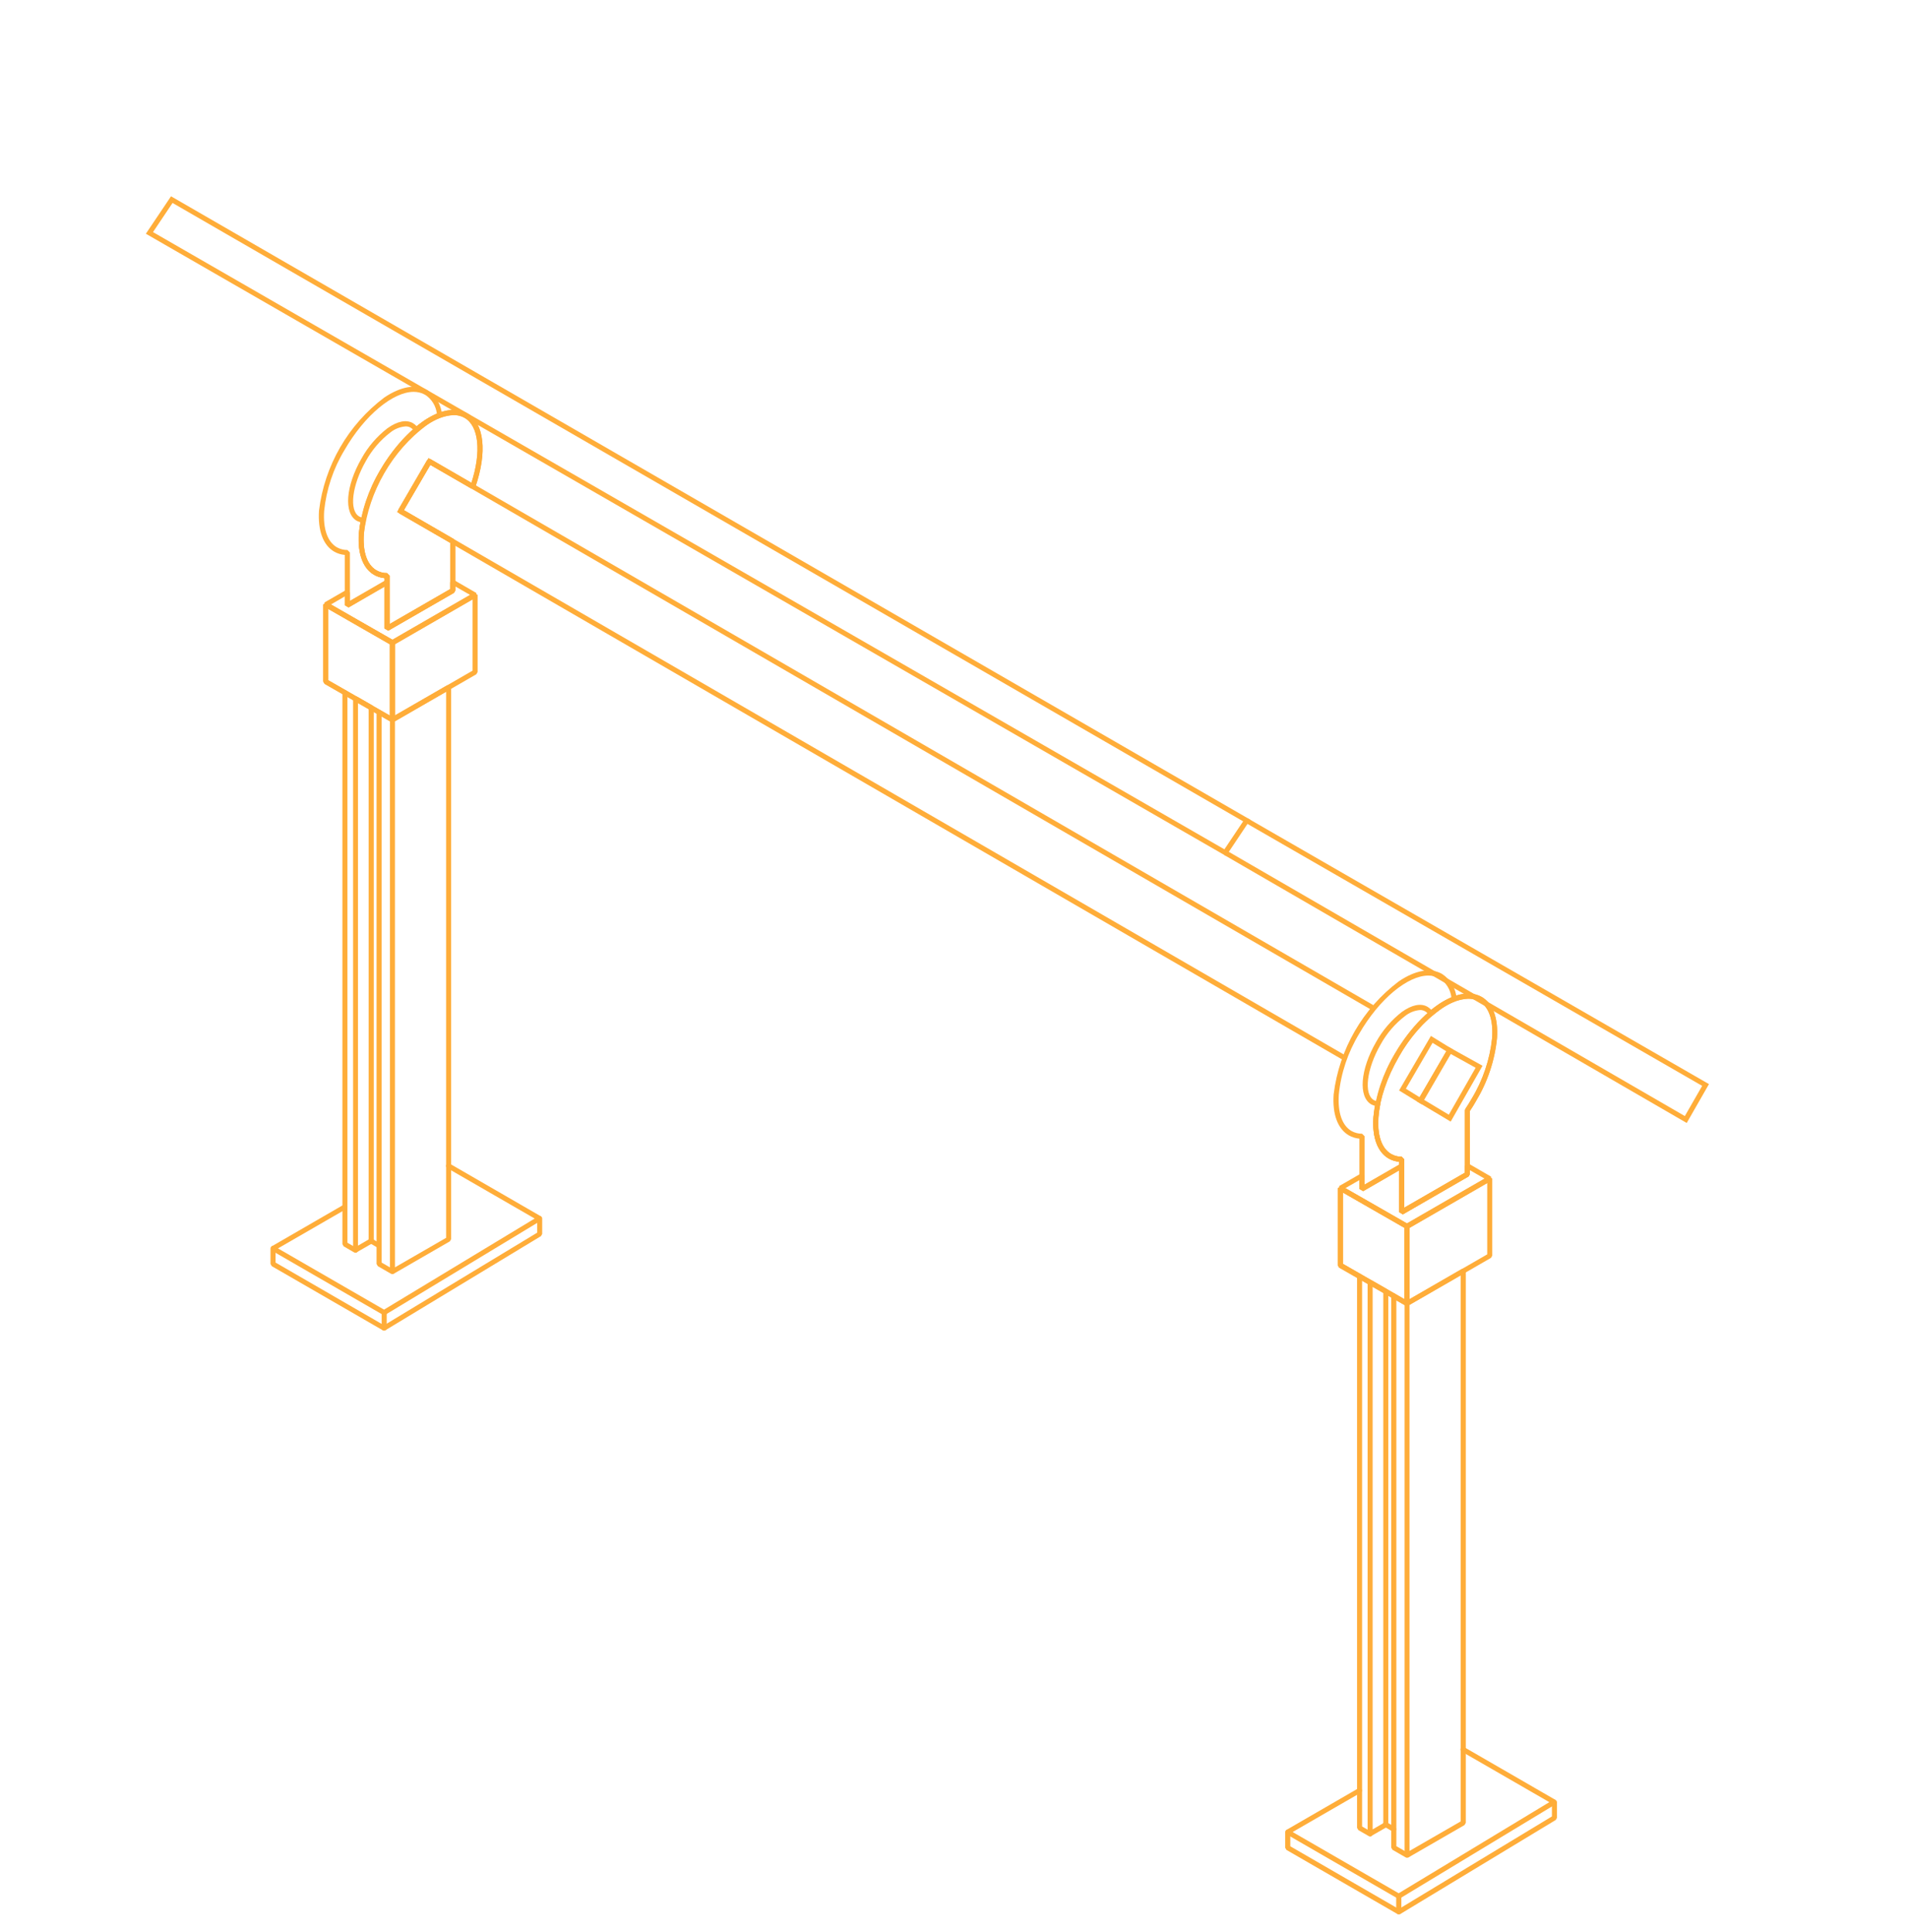 <?xml version="1.0" encoding="utf-8"?>
<!-- Generator: Adobe Illustrator 25.3.1, SVG Export Plug-In . SVG Version: 6.00 Build 0)  -->
<svg version="1.1" id="Capa_1" xmlns="http://www.w3.org/2000/svg" xmlns:xlink="http://www.w3.org/1999/xlink" x="0px" y="0px"
	 viewBox="0 0 163 165" style="enable-background:new 0 0 163 165;" xml:space="preserve">
<style type="text/css">
	.st0{fill:#FFAD39;}
</style>
<g id="Grupo_316" transform="translate(1678.171 750.045)">
	<g id="Grupo_267">
		<path id="Trazado_2836" class="st0" d="M-1573.43-676.93l-92.28-53.15l2.15-3.2l0.17,0.1l92.03,53.15L-1573.43-676.93z
			 M-1665.1-730.22l91.53,52.72l1.6-2.39l-91.46-52.82L-1665.1-730.22z"/>
	</g>
	<g id="Grupo_268" transform="translate(178.815 103.154)">
		<path id="Trazado_2837" class="st0" d="M-1712.89-757.28l-39.53-22.9l0.22-0.37l39.15,22.68l1.48-2.58l-39.01-22.47l0.21-0.37
			l39.38,22.69L-1712.89-757.28z"/>
	</g>
	<g id="Grupo_290" transform="translate(188.959 128.393)">
		<g id="Grupo_269" transform="translate(14.602 3.835)">
			<path id="Trazado_2838" class="st0" d="M-1761.88-778.55l-0.32-0.19v-4.3c-0.32-0.03-0.62-0.12-0.9-0.28
				c-0.95-0.55-1.42-1.8-1.3-3.51c0.47-3.84,2.48-7.32,5.57-9.65c1.42-0.96,2.73-1.18,3.69-0.63l0,0c0.95,0.55,1.41,1.8,1.3,3.51
				c-0.19,1.91-0.81,3.75-1.8,5.39c-0.16,0.28-0.33,0.56-0.52,0.84v5.39l-0.11,0.19L-1761.88-778.55z M-1756.3-796.97
				c-0.83,0.06-1.63,0.35-2.29,0.85c-1.5,1.09-2.74,2.49-3.63,4.11c-2.08,3.59-2.37,7.32-0.66,8.31c0.27,0.15,0.58,0.24,0.9,0.23
				l0.21,0.22v4.13l5.18-2.99v-5.33l0.04-0.12c0.19-0.29,0.38-0.58,0.54-0.87c0.96-1.58,1.56-3.36,1.75-5.2
				c0.1-1.54-0.28-2.64-1.09-3.11l0,0C-1755.65-796.89-1755.97-796.97-1756.3-796.97L-1756.3-796.97z M-1756.38-781.97
				L-1756.38-781.97z"/>
		</g>
		<g id="Grupo_270" transform="translate(17.6 53.552)">
			<path id="Trazado_2839" class="st0" d="M-1764.53-773.31c-0.04,0-0.07-0.01-0.11-0.03l-1.13-0.65l-0.11-0.19v-47.11
				c0-0.12,0.1-0.22,0.22-0.22s0.22,0.1,0.22,0.22v46.99l1.02,0.59c0.1,0.06,0.14,0.19,0.08,0.29
				C-1764.38-773.35-1764.45-773.31-1764.53-773.31L-1764.53-773.31z"/>
		</g>
		<g id="Grupo_271" transform="translate(13.674 51.339)">
			<path id="Trazado_2840" class="st0" d="M-1763.65-772.96l-0.32-0.19v-47.09l0.32-0.19l1.34,0.77l0.11,0.19v45.55l-0.11,0.19
				L-1763.65-772.96z M-1763.54-819.87v46.35l0.91-0.53v-45.3L-1763.54-819.87z"/>
		</g>
		<g id="Grupo_272" transform="translate(11.923 50.279)">
			<path id="Trazado_2841" class="st0" d="M-1762-771.85c-0.04,0-0.07-0.01-0.11-0.03l-0.9-0.52l-0.11-0.19v-47.11
				c0-0.12,0.1-0.22,0.22-0.22s0.21,0.1,0.21,0.22l0,0v46.99l0.79,0.46c0.1,0.06,0.14,0.19,0.08,0.29
				C-1761.85-771.89-1761.92-771.85-1762-771.85L-1762-771.85z"/>
		</g>
		<g id="Grupo_273" transform="translate(16.203 141.176)">
			<path id="Trazado_2842" class="st0" d="M-1764.26-863.15c-0.04,0-0.07-0.01-0.11-0.03l-0.72-0.42c-0.1-0.06-0.13-0.2-0.07-0.3
				c0.06-0.1,0.18-0.13,0.28-0.08l0.72,0.42c0.1,0.06,0.14,0.19,0.08,0.29C-1764.11-863.19-1764.18-863.15-1764.26-863.15z"/>
		</g>
		<g id="Grupo_274" transform="translate(0.209 128.753)">
			<path id="Trazado_2843" class="st0" d="M-1747.95-845.04l-9.49-5.48v-0.37l6.14-3.55c0.1-0.06,0.23-0.02,0.29,0.08
				c0.06,0.1,0.02,0.23-0.08,0.29l0,0l-5.82,3.36l9.06,5.23l12.87-7.78l-7.47-4.31c-0.11-0.05-0.15-0.18-0.1-0.29
				s0.18-0.15,0.29-0.1c0.01,0,0.01,0.01,0.02,0.01l7.79,4.5l0,0.37l-13.29,8.04L-1747.95-845.04z"/>
		</g>
		<g id="Grupo_275" transform="translate(0 137.482)">
			<path id="Trazado_2844" class="st0" d="M-1747.74-852.43l-9.49-5.48l-0.11-0.19v-1.33c0-0.12,0.1-0.22,0.22-0.22
				c0.12,0,0.22,0.1,0.22,0.22v1.21l9.27,5.36l13.08-7.91v-1.21c0-0.12,0.1-0.22,0.21-0.22s0.22,0.1,0.22,0.22v1.33l-0.1,0.18
				l-13.29,8.04L-1747.74-852.43z"/>
		</g>
		<g id="Grupo_276" transform="translate(18.427 153.078)">
			<path id="Trazado_2845" class="st0" d="M-1766.06-868c-0.12,0-0.21-0.1-0.22-0.21v-1.33c0-0.12,0.1-0.22,0.22-0.22
				s0.22,0.1,0.22,0.22v1.33C-1765.84-868.1-1765.94-868-1766.06-868C-1766.06-868-1766.06-868-1766.06-868z"/>
		</g>
		<g id="Grupo_277" transform="translate(19.783 34.133)">
			<path id="Trazado_2846" class="st0" d="M-1766.61-801.05l-0.32-0.19v-6.59l0.11-0.19l7.07-4.08l0.32,0.19v6.59l-0.11,0.19
				L-1766.61-801.05z M-1766.5-807.69v6.09l6.64-3.83v-6.09L-1766.5-807.69z"/>
		</g>
		<g id="Grupo_279" transform="translate(19.793 49.459)">
			<g id="Grupo_278">
				<path id="Trazado_2847" class="st0" d="M-1766.61-769.24l-0.32-0.19v-47.13l0.11-0.19l4.8-2.77l0.32,0.19v47.13l-0.11,0.19
					L-1766.61-769.24z M-1766.51-816.44v46.64l4.37-2.52v-46.64L-1766.51-816.44z"/>
			</g>
		</g>
		<g id="Grupo_280" transform="translate(8.736 35.721)">
			<path id="Trazado_2848" class="st0" d="M-1755.78-802.63l-5.69-3.26l-0.11-0.19v-6.59l0.32-0.19l5.69,3.26l0.11,0.19v6.59
				L-1755.78-802.63z M-1761.14-806.21l5.26,3.02v-6.09l-5.26-3.02V-806.21z"/>
		</g>
		<g id="Grupo_281" transform="translate(8.736 35.721)">
			<path id="Trazado_2849" class="st0" d="M-1755.78-802.63l-5.69-3.26l-0.11-0.19v-6.59l0.32-0.19l5.69,3.26l0.11,0.19v6.59
				L-1755.78-802.63z M-1761.14-806.21l5.26,3.02v-6.09l-5.26-3.02V-806.21z"/>
		</g>
		<g id="Grupo_282" transform="translate(8.014)">
			<path id="Trazado_2850" class="st0" d="M-1758.69-776.69l-0.32-0.19v-4.3c-0.32-0.03-0.62-0.12-0.9-0.28
				c-0.95-0.55-1.42-1.8-1.3-3.51c0.47-3.84,2.48-7.32,5.57-9.65c1.42-0.96,2.73-1.18,3.69-0.63c0.72,0.47,1.18,1.25,1.25,2.11
				l-0.14,0.23c-1.64,0.62-3.48,2.44-4.8,4.73c-2.08,3.59-2.37,7.32-0.66,8.31c0.27,0.15,0.58,0.24,0.9,0.23l0.21,0.22v0.57
				l-0.11,0.19L-1758.69-776.69z M-1753.12-795.11c-1.75,0-4.18,1.97-5.91,4.97c-0.96,1.58-1.56,3.36-1.74,5.2
				c-0.1,1.54,0.28,2.64,1.09,3.11c0.27,0.15,0.58,0.23,0.9,0.23l0.21,0.21v4.13l2.96-1.71v-0.24c-0.32-0.03-0.62-0.12-0.9-0.28
				c-0.95-0.55-1.42-1.8-1.3-3.51c0.19-1.91,0.81-3.75,1.8-5.39c1.35-2.34,3.15-4.14,4.86-4.85c-0.08-0.67-0.45-1.26-1.01-1.63
				C-1752.46-795.03-1752.79-795.11-1753.12-795.11z M-1755.4-778.83L-1755.4-778.83z"/>
		</g>
		<g id="Grupo_283" transform="translate(12.855 3.833)">
			<path id="Trazado_2851" class="st0" d="M-1760.14-778.55l-0.32-0.19v-4.3c-0.32-0.03-0.62-0.12-0.9-0.28
				c-1.13-0.65-1.56-2.33-1.17-4.5c-0.11-0.03-0.21-0.07-0.31-0.12c-1.12-0.65-0.94-2.98,0.41-5.32c0.55-1,1.31-1.88,2.21-2.58
				c0.85-0.61,1.62-0.76,2.18-0.44c0.12,0.07,0.23,0.16,0.32,0.26c1.65-1.33,3.21-1.73,4.32-1.1c0.95,0.55,1.41,1.8,1.3,3.51
				c-0.19,1.91-0.81,3.75-1.8,5.39c-0.16,0.28-0.33,0.56-0.52,0.84v5.39l-0.11,0.19L-1760.14-778.55z M-1758.67-796
				c-0.47,0.04-0.92,0.22-1.29,0.52c-0.86,0.66-1.57,1.49-2.09,2.44c-1.18,2.06-1.45,4.22-0.57,4.73c0.11,0.06,0.23,0.1,0.36,0.1
				l0.2,0.26c-0.42,2.09-0.08,3.68,0.93,4.26c0.27,0.15,0.58,0.24,0.9,0.23l0.21,0.22v4.13l5.18-2.99v-5.33l0.04-0.12
				c0.19-0.29,0.38-0.58,0.54-0.87c0.96-1.58,1.56-3.36,1.75-5.2c0.1-1.54-0.28-2.64-1.09-3.11l0,0c-0.96-0.56-2.46-0.11-4,1.2
				l-0.32-0.06C-1758.09-795.84-1758.37-796.01-1758.67-796L-1758.67-796z M-1754.63-781.97L-1754.63-781.97z"/>
		</g>
		<g id="Grupo_289" transform="translate(8.945 30.757)">
			<g id="Grupo_284" transform="translate(9.908 0.118)">
				<path id="Trazado_2852" class="st0" d="M-1766.44-810.07L-1766.44-810.07c-0.02,0-0.03,0-0.04,0l0.05-0.43l0.04,0
					L-1766.44-810.07z"/>
			</g>
			<g id="Grupo_286" transform="translate(0 1.231)">
				<path id="Trazado_2854" class="st0" d="M-1755.98-805.49l-5.69-3.26v-0.37l1.84-1.06l0.32,0.19v0.76l3.07-1.77l0.32,0.19v3.56
					l5.18-2.99v-0.61l0.32-0.19l1.92,1.11v0.37l-7.07,4.08L-1755.98-805.49z M-1761.14-808.94l5.26,3.02l6.64-3.83l-1.27-0.73v0.36
					l-0.11,0.19l-5.61,3.23l-0.32-0.19v-3.56l-3.07,1.77l-0.32-0.19v-0.76L-1761.14-808.94z M-1750.72-810.13L-1750.72-810.13z"/>
			</g>
			<g id="Grupo_287" transform="translate(9.17)">
				<path id="Trazado_2855" class="st0" d="M-1766.12-810.03l0.11-0.42l0.01,0L-1766.12-810.03z"/>
			</g>
			<g id="Grupo_288" transform="translate(9.543 0.072)">
				<path id="Trazado_2856" class="st0" d="M-1766.28-810.06L-1766.28-810.06l-0.02,0l0.04-0.21l0.02-0.21l0,0.05l0.01-0.05
					l-0.02,0.18l0.04-0.18l-0.04,0.18l0.04-0.18l-0.04,0.18L-1766.28-810.06z"/>
			</g>
		</g>
	</g>
	<g id="Grupo_291" transform="translate(207.852 139.218)">
		<path id="Trazado_2857" class="st0" d="M-1764.58-794.94l-1.92-1.18l2.72-4.66l1.9,1.17L-1764.58-794.94z M-1765.92-796.27
			l1.18,0.73l2.27-3.93l-1.17-0.72L-1765.92-796.27z"/>
	</g>
	<g id="Grupo_292" transform="translate(210.821 141.067)">
		<path id="Trazado_2858" class="st0" d="M-1765.06-795.31l-2.88-1.72l2.72-4.65l2.88,1.6L-1765.06-795.31z M-1767.35-797.18
			l2.13,1.28l2.29-4.01l-2.13-1.18L-1767.35-797.18z"/>
	</g>
	<g id="Grupo_314" transform="translate(20.678 31.604)">
		<g id="Grupo_293" transform="translate(17.6 53.552)">
			<path id="Trazado_2859" class="st0" d="M-1682.93-726.37c-0.04,0-0.07-0.01-0.11-0.03l-1.13-0.65l-0.11-0.19v-47.11
				c0-0.12,0.1-0.22,0.21-0.22s0.22,0.1,0.22,0.22l0,0v46.99l1.02,0.59c0.1,0.06,0.14,0.19,0.08,0.29
				C-1682.78-726.41-1682.85-726.37-1682.93-726.37L-1682.93-726.37z"/>
		</g>
		<g id="Grupo_294" transform="translate(13.674 51.339)">
			<path id="Trazado_2860" class="st0" d="M-1682.04-726.03l-0.32-0.19v-47.09l0.32-0.19l1.34,0.77l0.11,0.19v45.55l-0.11,0.19
				L-1682.04-726.03z M-1681.94-772.94v46.35l0.91-0.53v-45.3L-1681.94-772.94z"/>
		</g>
		<g id="Grupo_295" transform="translate(11.923 50.279)">
			<path id="Trazado_2861" class="st0" d="M-1680.4-724.92c-0.04,0-0.07-0.01-0.11-0.03l-0.9-0.52l-0.11-0.19v-47.11
				c0-0.12,0.1-0.22,0.21-0.22s0.22,0.1,0.22,0.22v46.99l0.79,0.46c0.1,0.06,0.14,0.19,0.08,0.29
				C-1680.25-724.96-1680.32-724.92-1680.4-724.92L-1680.4-724.92z"/>
		</g>
		<g id="Grupo_296" transform="translate(16.203 141.176)">
			<path id="Trazado_2862" class="st0" d="M-1682.66-816.21c-0.04,0-0.07-0.01-0.11-0.03l-0.72-0.42c-0.1-0.06-0.14-0.19-0.08-0.29
				s0.19-0.14,0.29-0.08l0.72,0.42c0.1,0.06,0.14,0.19,0.08,0.29C-1682.51-816.25-1682.58-816.21-1682.66-816.21L-1682.66-816.21z"
				/>
		</g>
		<g id="Grupo_297" transform="translate(0.209 128.753)">
			<path id="Trazado_2863" class="st0" d="M-1666.35-798.1l-9.49-5.48v-0.37l6.14-3.55c0.1-0.06,0.24-0.02,0.29,0.09
				c0.05,0.1,0.02,0.22-0.08,0.28l-5.82,3.36l9.06,5.23l12.87-7.78l-7.47-4.31c-0.1-0.06-0.13-0.2-0.07-0.3
				c0.06-0.1,0.18-0.13,0.28-0.08l7.79,4.5l0,0.37l-13.29,8.04L-1666.35-798.1z"/>
		</g>
		<g id="Grupo_298" transform="translate(0 137.481)">
			<path id="Trazado_2864" class="st0" d="M-1666.14-805.5l-9.49-5.48l-0.11-0.19v-1.33c0-0.12,0.1-0.22,0.22-0.22
				s0.21,0.1,0.21,0.22l0,0v1.21l9.27,5.36l13.08-7.91v-1.21c0-0.12,0.09-0.22,0.21-0.22s0.22,0.09,0.22,0.21c0,0,0,0,0,0v1.33
				l-0.1,0.18l-13.29,8.04L-1666.14-805.5z"/>
		</g>
		<g id="Grupo_299" transform="translate(18.427 153.078)">
			<path id="Trazado_2865" class="st0" d="M-1684.46-821.07c-0.12,0-0.21-0.1-0.21-0.21v-1.33c0-0.12,0.1-0.22,0.21-0.22
				s0.22,0.1,0.22,0.22v1.33C-1684.24-821.16-1684.34-821.07-1684.46-821.07C-1684.46-821.07-1684.46-821.07-1684.46-821.07z"/>
		</g>
		<g id="Grupo_300" transform="translate(19.783 34.134)">
			<path id="Trazado_2866" class="st0" d="M-1685.01-754.11l-0.32-0.19v-6.59l0.11-0.19l7.07-4.08l0.32,0.19v6.59l-0.11,0.19
				L-1685.01-754.11z M-1684.9-760.76v6.09l6.64-3.83v-6.09L-1684.9-760.76z"/>
		</g>
		<g id="Grupo_302" transform="translate(19.793 49.46)">
			<g id="Grupo_301">
				<path id="Trazado_2867" class="st0" d="M-1685.01-722.31l-0.32-0.19v-47.13l0.11-0.19l4.8-2.77l0.32,0.19v47.13l-0.11,0.19
					L-1685.01-722.31z M-1684.9-769.5v46.64l4.37-2.52v-46.64L-1684.9-769.5z"/>
			</g>
		</g>
		<g id="Grupo_303" transform="translate(8.736 35.721)">
			<path id="Trazado_2868" class="st0" d="M-1674.17-755.7l-5.69-3.26l-0.11-0.19v-6.59l0.32-0.19l5.69,3.26l0.11,0.19v6.59
				L-1674.17-755.7z M-1679.54-759.27l5.26,3.02v-6.09l-5.26-3.02V-759.27z"/>
		</g>
		<g id="Grupo_304" transform="translate(8.736 35.721)">
			<path id="Trazado_2869" class="st0" d="M-1674.17-755.7l-5.69-3.26l-0.11-0.19v-6.59l0.32-0.19l5.69,3.26l0.11,0.19v6.59
				L-1674.17-755.7z M-1679.54-759.27l5.26,3.02v-6.09l-5.26-3.02V-759.27z"/>
		</g>
		<g id="Grupo_305" transform="translate(8.014)">
			<path id="Trazado_2870" class="st0" d="M-1677.09-729.76l-0.32-0.19v-4.3c-0.32-0.03-0.62-0.12-0.9-0.28
				c-0.95-0.55-1.41-1.8-1.3-3.51c0.47-3.84,2.48-7.32,5.57-9.65c1.42-0.96,2.73-1.18,3.69-0.63c0.72,0.47,1.18,1.25,1.25,2.11
				l-0.14,0.23c-1.64,0.62-3.48,2.44-4.8,4.73c-2.08,3.59-2.37,7.32-0.66,8.31c0.27,0.15,0.58,0.24,0.9,0.23l0.21,0.21v0.57
				l-0.11,0.19L-1677.09-729.76z M-1671.52-748.18c-1.75,0-4.18,1.97-5.91,4.97c-0.96,1.58-1.55,3.36-1.74,5.2
				c-0.1,1.54,0.28,2.64,1.09,3.11c0.27,0.15,0.58,0.23,0.9,0.23l0.21,0.21v4.13l2.96-1.71v-0.24c-0.31-0.03-0.62-0.12-0.89-0.28
				c-0.95-0.55-1.42-1.8-1.3-3.51c0.19-1.91,0.81-3.75,1.8-5.39c1.35-2.34,3.15-4.14,4.86-4.85c-0.08-0.67-0.45-1.26-1.01-1.63
				C-1670.86-748.1-1671.19-748.18-1671.52-748.18L-1671.52-748.18z M-1673.8-731.9L-1673.8-731.9z"/>
		</g>
		<g id="Grupo_311" transform="translate(8.944 30.757)">
			<g id="Grupo_306" transform="translate(9.908 0.118)">
				<path id="Trazado_2871" class="st0" d="M-1684.83-763.14L-1684.83-763.14l-0.04,0l0.05-0.43l0.04,0L-1684.83-763.14z"/>
			</g>
			<g id="Grupo_308" transform="translate(0 1.232)">
				<path id="Trazado_2873" class="st0" d="M-1674.38-758.55l-5.69-3.26v-0.37l1.84-1.06l0.32,0.19v0.76l3.07-1.77l0.32,0.19v3.56
					l5.18-2.99v-0.61l0.32-0.19l1.92,1.11v0.37l-7.07,4.08L-1674.38-758.55z M-1679.53-762l5.26,3.01l6.64-3.83l-1.27-0.73v0.36
					l-0.11,0.19l-5.61,3.23l-0.32-0.19v-3.56l-3.07,1.77l-0.32-0.19v-0.76L-1679.53-762z M-1669.12-763.19L-1669.12-763.19z"/>
			</g>
			<g id="Grupo_309" transform="translate(9.171)">
				<path id="Trazado_2874" class="st0" d="M-1684.52-763.1l0.11-0.42l0.01,0L-1684.52-763.1z"/>
			</g>
			<g id="Grupo_310" transform="translate(9.543 0.072)">
				<path id="Trazado_2875" class="st0" d="M-1684.67-763.12L-1684.67-763.12l-0.02,0l0.04-0.21l0.02-0.21l0,0.05l0.01-0.05
					l-0.02,0.18l0.04-0.18l-0.04,0.18l0.04-0.18l-0.04,0.18L-1684.67-763.12z"/>
			</g>
		</g>
		<g id="Grupo_312" transform="translate(12.855 3.833)">
			<path id="Trazado_2876" class="st0" d="M-1678.54-731.61l-0.32-0.19v-4.3c-0.31-0.03-0.62-0.12-0.89-0.28
				c-1.13-0.65-1.56-2.33-1.17-4.5c-0.11-0.03-0.21-0.07-0.31-0.12c-1.12-0.65-0.94-2.98,0.41-5.32c0.55-1,1.31-1.88,2.21-2.58
				c0.85-0.61,1.62-0.76,2.18-0.44c0.12,0.07,0.23,0.16,0.32,0.26c1.65-1.33,3.21-1.73,4.32-1.1c1.46,0.84,1.73,3.32,0.69,6.32
				l-0.31,0.12l-3.53-2.04l-2.26,3.87l4.28,2.48l0.11,0.19v4.2l-0.11,0.19L-1678.54-731.61z M-1677.07-749.06
				c-0.47,0.04-0.92,0.22-1.29,0.52c-0.86,0.66-1.57,1.49-2.09,2.44c-1.18,2.06-1.45,4.22-0.57,4.73c0.11,0.06,0.23,0.1,0.36,0.1
				l0.2,0.26c-0.42,2.09-0.08,3.68,0.93,4.26c0.27,0.15,0.58,0.24,0.9,0.23l0.21,0.21v4.13l5.18-2.99v-3.95l-4.36-2.52l-0.08-0.29
				l2.47-4.25l0.29-0.08l3.49,2.02c0.86-2.64,0.64-4.85-0.58-5.55c-0.96-0.56-2.46-0.11-4,1.2l-0.32-0.06
				C-1676.48-748.92-1676.77-749.08-1677.07-749.06L-1677.07-749.06z"/>
		</g>
		<g id="Grupo_313" transform="translate(14.601 3.836)">
			<path id="Trazado_2877" class="st0" d="M-1680.28-731.62l-0.32-0.19v-4.3c-0.32-0.03-0.62-0.12-0.9-0.28
				c-0.95-0.55-1.41-1.8-1.3-3.51c0.47-3.84,2.48-7.32,5.57-9.65c1.42-0.96,2.73-1.18,3.69-0.63c1.46,0.84,1.73,3.32,0.69,6.32
				l-0.31,0.12l-3.53-2.04l-2.26,3.87l4.28,2.48l0.11,0.19v4.2l-0.11,0.19L-1680.28-731.62z M-1674.7-750.03
				c-0.83,0.06-1.63,0.35-2.29,0.85c-2.98,2.25-4.92,5.61-5.38,9.32c-0.1,1.54,0.28,2.64,1.09,3.11c0.27,0.15,0.58,0.24,0.9,0.23
				l0.21,0.21v4.13l5.18-2.99v-3.95l-4.36-2.52l-0.08-0.29l2.47-4.25l0.29-0.08l3.49,2.02c0.86-2.64,0.64-4.85-0.58-5.55
				C-1674.05-749.96-1674.37-750.04-1674.7-750.03L-1674.7-750.03z"/>
		</g>
	</g>
	<g id="Grupo_315" transform="translate(41.644 43.392)">
		<path id="Trazado_2878" class="st0" d="M-1604.96-702.83l-80.94-46.87l2.69-4.62l0.19,0.11l80.74,46.75l-0.22,0.37l-80.55-46.64
			l-2.26,3.87l80.57,46.65L-1604.96-702.83z"/>
	</g>
</g>
</svg>
